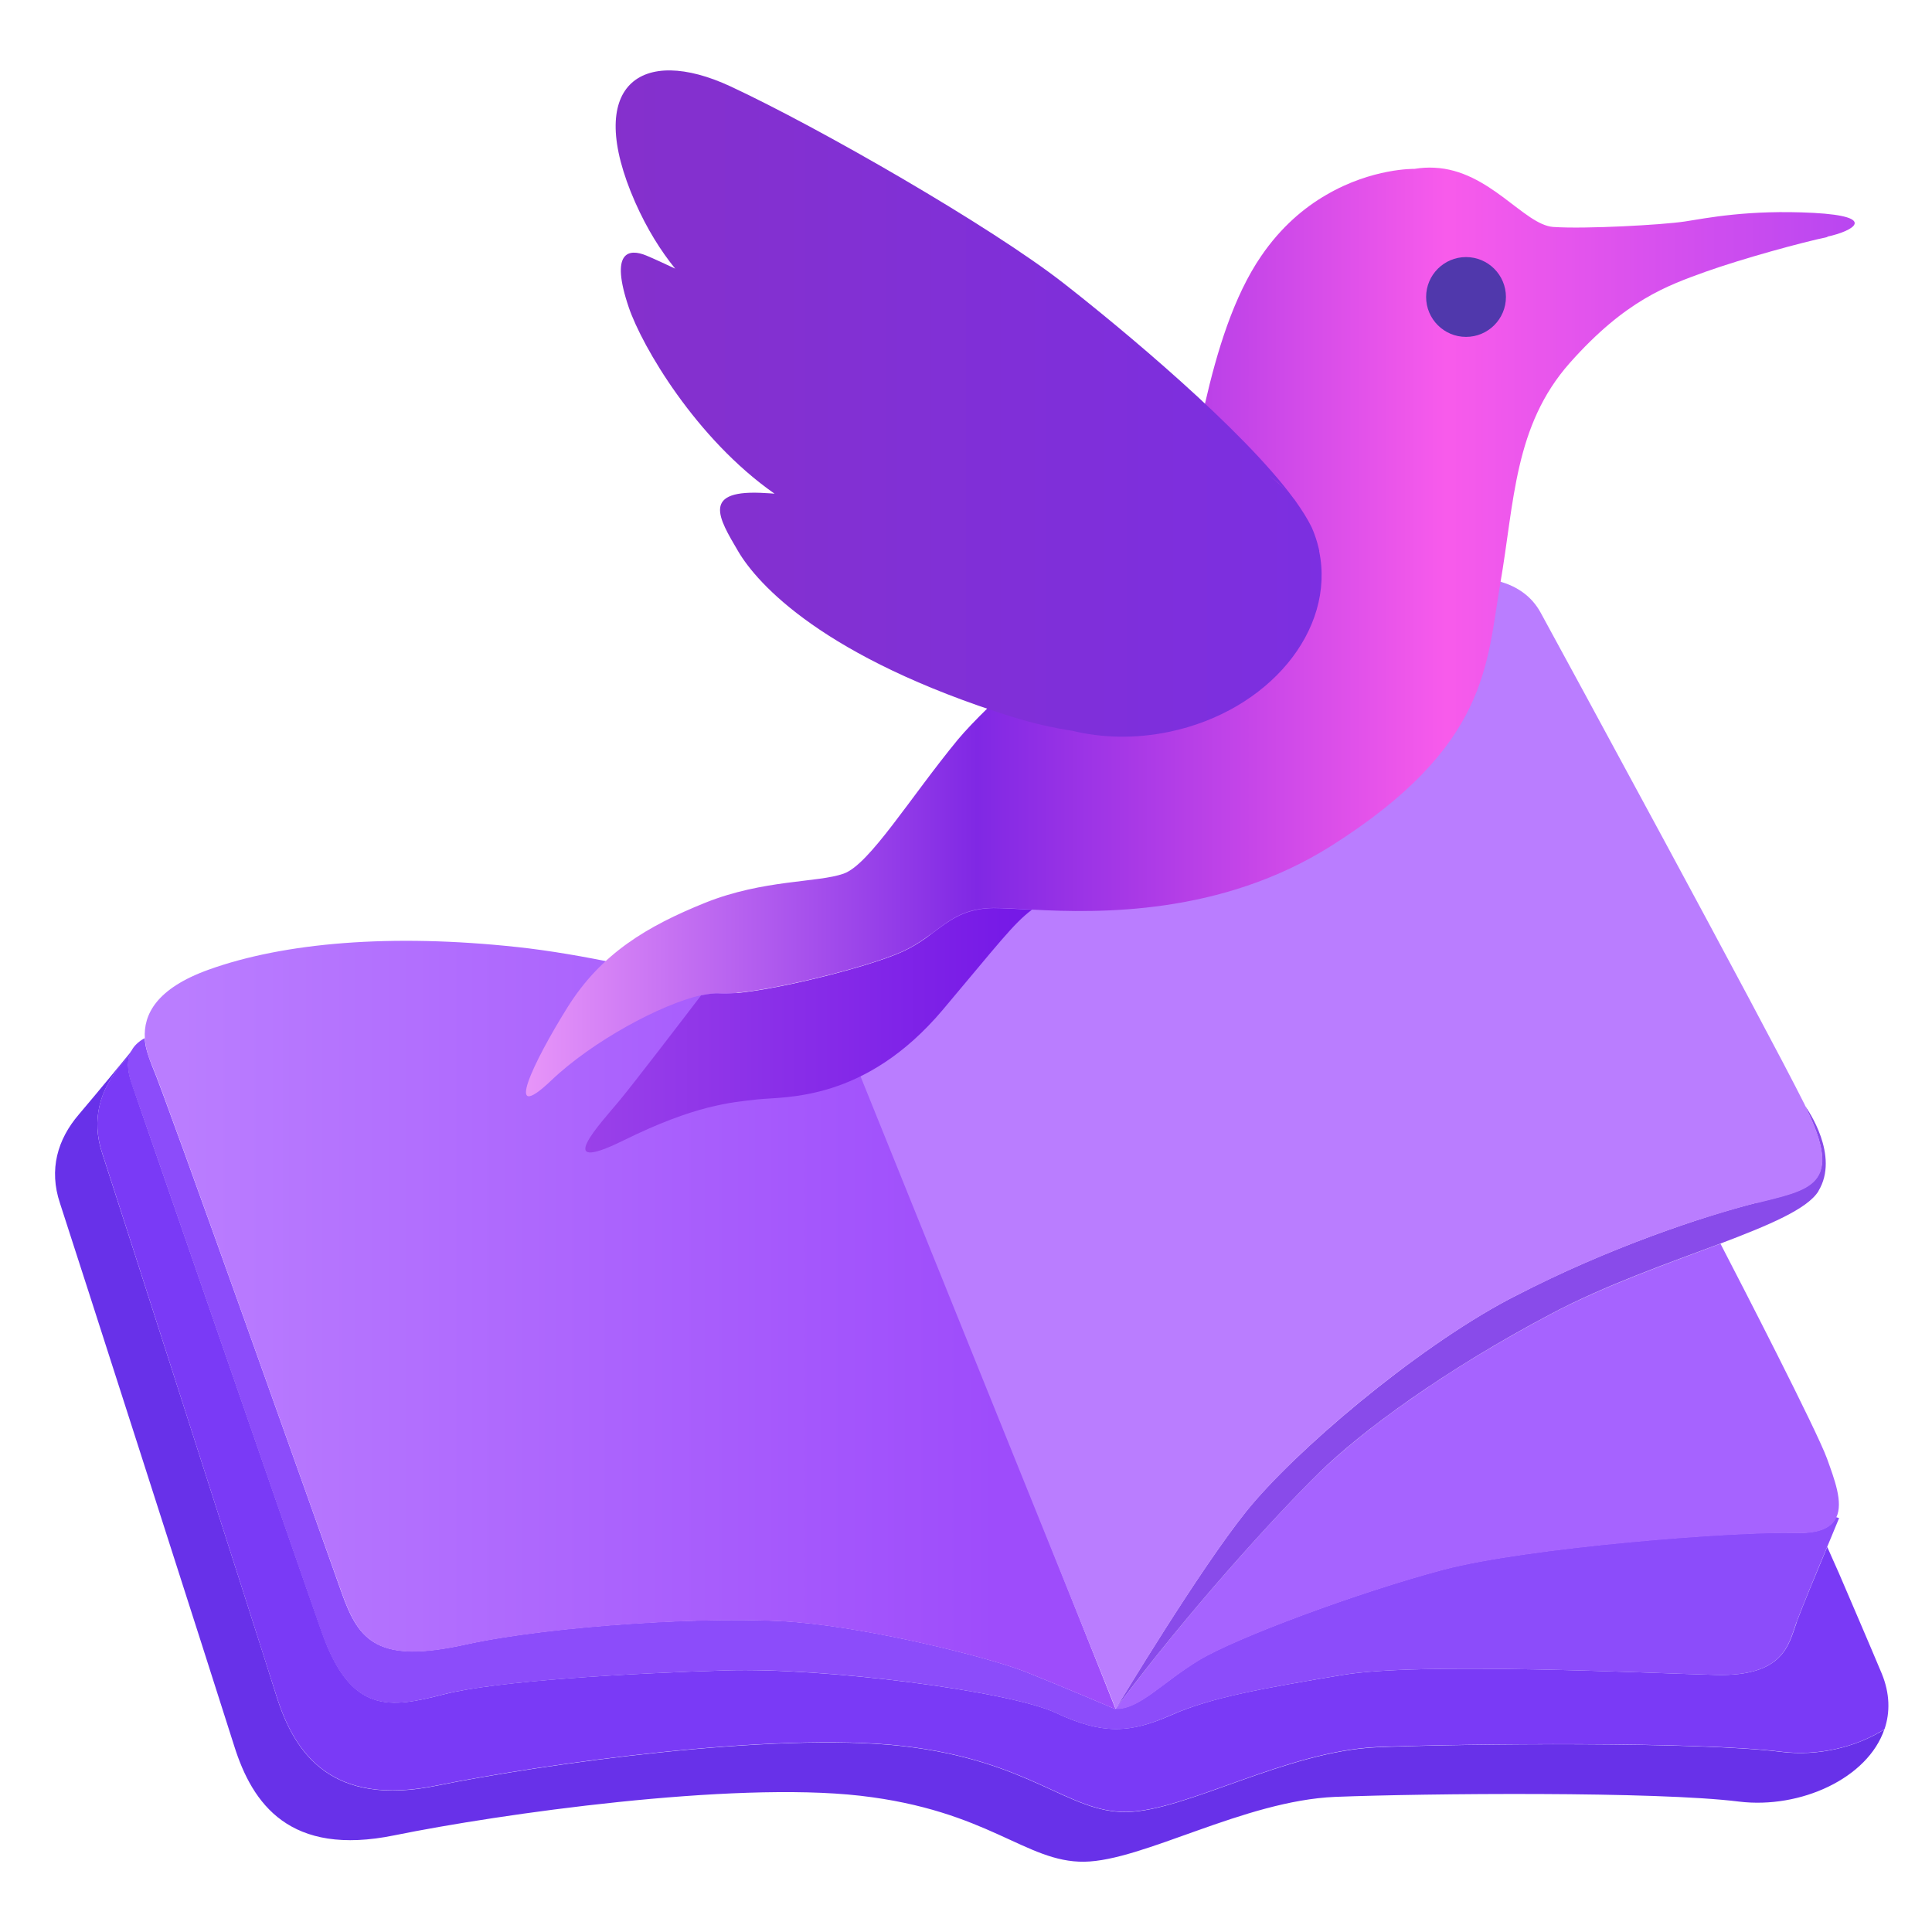 <?xml version="1.0" encoding="UTF-8"?> <svg xmlns="http://www.w3.org/2000/svg" width="32" height="32" viewBox="0 0 32 32" fill="none"><path d="M31.211 28.642C30.938 29.452 29.824 29.964 28.803 29.84C27.438 29.669 23.621 29.703 22.113 29.762C20.602 29.827 18.933 30.823 17.958 30.836C16.987 30.848 16.379 29.988 14.247 29.743C12.112 29.501 8.277 30.044 6.536 30.398C4.798 30.755 4.181 29.877 3.88 28.921C3.579 27.965 1.18 20.493 0.994 19.931C0.805 19.37 0.954 18.87 1.304 18.461C1.624 18.085 2.089 17.517 2.167 17.424C2.161 17.437 2.157 17.452 2.151 17.465C2.102 17.527 2.052 17.582 2.005 17.638C1.655 18.048 1.506 18.548 1.695 19.109C1.881 19.671 4.283 27.143 4.581 28.099C4.882 29.054 5.499 29.933 7.237 29.576C8.978 29.222 12.813 28.679 14.948 28.921C17.08 29.166 17.685 30.026 18.659 30.013C19.634 30.001 21.303 29.005 22.814 28.94C24.322 28.878 28.139 28.846 29.505 29.017C30.107 29.092 30.736 28.943 31.211 28.645V28.642Z" fill="#6831E9"></path><path d="M30.46 25.148C30.46 25.148 30.376 25.352 30.262 25.626C30.078 26.063 29.824 26.677 29.747 26.895C29.622 27.245 29.535 27.767 28.425 27.742C27.314 27.714 23.528 27.525 22.237 27.742C20.946 27.959 20.065 28.111 19.392 28.409C18.718 28.707 18.268 28.738 17.483 28.369C16.695 28.003 13.629 27.615 12.031 27.667C10.436 27.714 8.215 27.841 7.343 28.065C6.468 28.291 5.807 28.409 5.322 27.022C4.835 25.638 2.309 18.309 2.188 17.977C2.114 17.766 2.089 17.579 2.164 17.421C2.164 17.421 2.164 17.415 2.17 17.415C2.17 17.409 2.176 17.406 2.176 17.406C2.216 17.328 2.288 17.254 2.396 17.195C2.403 17.294 2.424 17.387 2.455 17.477C2.474 17.542 2.499 17.598 2.52 17.657C2.728 18.122 5.385 25.61 5.664 26.395C5.946 27.183 6.263 27.556 7.703 27.239C9.145 26.919 11.876 26.755 13.186 26.867C14.495 26.979 16.366 27.447 16.984 27.689C17.598 27.934 18.473 28.307 18.473 28.307C18.473 28.307 18.473 28.307 18.473 28.3C18.864 28.316 19.24 27.872 19.854 27.497C20.471 27.124 22.492 26.373 23.897 25.998C25.3 25.626 28.747 25.356 29.747 25.387C29.908 25.393 30.035 25.377 30.137 25.346C30.28 25.303 30.367 25.228 30.41 25.129C30.438 25.138 30.457 25.142 30.457 25.142L30.46 25.148Z" fill="#8C4CFA"></path><path d="M31.211 28.642C30.736 28.943 30.106 29.089 29.504 29.014C28.139 28.843 24.322 28.878 22.814 28.936C21.303 29.002 19.634 29.998 18.659 30.01C17.685 30.023 17.08 29.163 14.948 28.918C12.813 28.676 8.978 29.219 7.237 29.573C5.499 29.93 4.882 29.051 4.581 28.096C4.28 27.14 1.881 19.668 1.695 19.106C1.506 18.544 1.655 18.045 2.005 17.635C2.052 17.582 2.102 17.524 2.151 17.462C2.095 17.61 2.123 17.781 2.192 17.977C2.309 18.309 4.838 25.638 5.326 27.022C5.81 28.409 6.471 28.288 7.346 28.065C8.218 27.838 10.439 27.714 12.034 27.667C13.632 27.618 16.698 28.003 17.486 28.369C18.271 28.738 18.721 28.704 19.395 28.409C20.068 28.108 20.949 27.959 22.24 27.742C23.531 27.525 27.317 27.714 28.428 27.742C29.538 27.767 29.625 27.242 29.75 26.895C29.756 26.882 29.759 26.867 29.765 26.848C29.858 26.6 30.091 26.035 30.265 25.622C30.327 25.759 30.389 25.905 30.457 26.054C30.687 26.591 30.947 27.193 31.168 27.72C31.304 28.052 31.307 28.362 31.214 28.639L31.211 28.642Z" fill="#7A3AF6"></path><path d="M18.476 28.31C18.476 28.31 17.601 27.937 16.987 27.692C16.369 27.45 14.498 26.982 13.189 26.87C11.876 26.758 9.145 26.926 7.706 27.242C6.266 27.562 5.949 27.186 5.667 26.398C5.385 25.613 2.732 18.129 2.524 17.66C2.462 17.52 2.409 17.359 2.399 17.198C2.375 16.807 2.586 16.372 3.461 16.059C4.708 15.612 6.48 15.46 8.575 15.687C10.672 15.913 13.788 16.86 13.94 17.058V17.064C14.02 17.192 14.681 18.817 15.476 20.797C16.593 23.575 17.977 27.047 18.371 28.037L18.479 28.31H18.476Z" fill="url(#paint0_linear_10256_159885)"></path><path d="M30.414 25.135C30.339 25.3 30.147 25.405 29.75 25.393C28.75 25.365 25.303 25.632 23.9 26.004C22.495 26.377 20.475 27.128 19.857 27.503C19.243 27.875 18.867 28.322 18.476 28.307C19.646 26.724 21.133 25.095 21.846 24.397C22.219 24.034 22.768 23.584 23.46 23.109C24.096 22.668 24.85 22.209 25.688 21.765C26.588 21.288 27.643 20.921 28.496 20.599C28.831 21.244 30.088 23.683 30.262 24.161C30.38 24.493 30.535 24.884 30.414 25.135Z" fill="#A663FF"></path><path d="M30.119 19.73C29.936 20.025 29.303 20.291 28.499 20.596C27.643 20.918 26.591 21.284 25.691 21.762C23.944 22.684 22.56 23.695 21.849 24.394C21.136 25.092 19.649 26.721 18.479 28.303C18.56 28.167 19.869 25.995 20.639 25.036C21.433 24.046 23.429 22.349 24.986 21.523C25.027 21.502 25.067 21.48 25.107 21.461C26.631 20.67 28.217 20.142 29.079 19.925C29.964 19.699 30.563 19.649 29.892 18.309C29.945 18.38 30.473 19.143 30.119 19.727V19.73Z" fill="#894BEA"></path><path d="M29.079 19.928C28.803 19.997 28.453 20.102 28.052 20.229C27.971 20.257 27.891 20.285 27.807 20.313C27.459 20.431 27.081 20.574 26.687 20.735C26.609 20.766 26.532 20.8 26.451 20.834C26.1 20.98 25.744 21.145 25.387 21.322C25.294 21.368 25.201 21.412 25.11 21.461C25.067 21.48 25.03 21.502 24.989 21.523C24.322 21.877 23.578 22.386 22.879 22.935C21.942 23.671 21.098 24.468 20.642 25.036C19.869 25.995 18.563 28.17 18.482 28.303C18.482 28.303 18.482 28.303 18.482 28.31L18.374 28.037L15.448 20.788L13.946 17.067V17.061C13.946 17.061 17.04 13.589 18.666 12.391C20.291 11.193 23.736 9.583 24.13 9.564C24.524 9.546 25.21 9.577 25.52 10.151C25.834 10.725 29.225 16.962 29.898 18.309C29.898 18.309 29.898 18.309 29.898 18.315C30.566 19.655 29.97 19.705 29.085 19.931L29.079 19.928Z" fill="#BA7DFF"></path><path d="M17.095 15.066C16.788 15.293 16.521 15.652 15.615 16.726C14.327 18.253 13.005 18.16 12.553 18.209C12.103 18.259 11.516 18.302 10.321 18.892C9.127 19.479 9.952 18.6 10.259 18.231C10.495 17.946 11.271 16.934 11.612 16.487C11.736 16.462 11.839 16.447 11.923 16.456C12.469 16.497 14.337 16.043 14.951 15.761C15.566 15.479 15.721 15.054 16.456 15.041C16.602 15.041 16.822 15.054 17.095 15.069V15.066Z" fill="url(#paint1_linear_10256_159885)"></path><path d="M30.268 3.926C29.849 4.013 28.871 4.28 28.244 4.503C27.618 4.73 26.926 4.969 26.001 6.011C25.076 7.054 25.083 8.323 24.85 9.661C24.62 10.998 24.664 12.357 22.048 14.011C20.223 15.162 18.203 15.125 17.095 15.066C16.822 15.05 16.602 15.038 16.456 15.038C15.721 15.047 15.566 15.476 14.951 15.758C14.337 16.04 12.469 16.493 11.923 16.453C11.839 16.447 11.736 16.459 11.612 16.484C10.948 16.633 9.809 17.247 9.13 17.896C8.323 18.662 8.835 17.589 9.397 16.689C9.958 15.789 10.722 15.339 11.684 14.951C12.646 14.566 13.546 14.622 13.974 14.47C14.402 14.318 15.072 13.213 15.867 12.248C15.994 12.096 16.161 11.923 16.354 11.733C17.381 10.734 19.146 9.375 19.416 8.944C19.593 8.664 19.717 7.721 19.959 6.682C20.155 5.828 20.431 4.907 20.89 4.24C21.216 3.762 21.601 3.439 21.967 3.228C22.73 2.781 23.429 2.797 23.429 2.797C23.544 2.778 23.652 2.772 23.758 2.778C24.673 2.821 25.238 3.721 25.725 3.759C26.265 3.796 27.537 3.724 27.903 3.669C28.269 3.613 28.955 3.47 30.038 3.526C31.124 3.585 30.687 3.83 30.265 3.92L30.268 3.926Z" fill="url(#paint2_linear_10256_159885)"></path><path d="M24.282 5.58C24.647 5.58 24.943 5.284 24.943 4.919C24.943 4.554 24.647 4.258 24.282 4.258C23.917 4.258 23.621 4.554 23.621 4.919C23.621 5.284 23.917 5.58 24.282 5.58Z" fill="#5038AC"></path><path d="M21.849 9.127C22.122 10.436 21.015 11.777 19.367 12.121C18.802 12.239 18.25 12.224 17.756 12.103C17.756 12.103 17.755 12.103 17.753 12.103C17.446 12.056 17.114 11.982 16.763 11.873C13.639 10.892 12.543 9.673 12.224 9.127C11.904 8.581 11.597 8.093 12.695 8.168C12.736 8.168 12.779 8.174 12.829 8.177C11.528 7.268 10.635 5.738 10.415 5.093C10.098 4.159 10.415 4.112 10.706 4.233C10.827 4.283 11.007 4.367 11.178 4.447C11.178 4.447 11.184 4.451 11.184 4.454C11.184 4.454 11.184 4.451 11.181 4.447C10.948 4.159 10.719 3.799 10.52 3.349C9.664 1.403 10.619 0.742 12.1 1.431C13.573 2.117 16.413 3.752 17.61 4.686C18.557 5.425 20.583 7.104 21.436 8.27C21.396 8.224 21.356 8.177 21.312 8.131C21.226 8.044 21.129 7.957 21.027 7.882C21.126 7.96 21.222 8.044 21.312 8.131C21.356 8.177 21.396 8.221 21.436 8.27C21.443 8.273 21.446 8.28 21.449 8.286C21.564 8.447 21.66 8.599 21.725 8.733C21.762 8.816 21.793 8.903 21.818 8.99C21.831 9.04 21.843 9.083 21.852 9.127H21.849Z" fill="url(#paint3_linear_10256_159885)"></path><defs><linearGradient id="paint0_linear_10256_159885" x1="16.5" y1="22" x2="3" y2="22" gradientUnits="userSpaceOnUse"><stop stop-color="#9E4CFB"></stop><stop offset="1" stop-color="#BA7DFF"></stop></linearGradient><linearGradient id="paint1_linear_10256_159885" x1="9.5" y1="17" x2="17" y2="17" gradientUnits="userSpaceOnUse"><stop stop-color="#9B42E9"></stop><stop offset="1" stop-color="#7518E7"></stop></linearGradient><linearGradient id="paint2_linear_10256_159885" x1="32.5" y1="18.158" x2="7" y2="18.158" gradientUnits="userSpaceOnUse"><stop stop-color="#A841F2"></stop><stop offset="0.335" stop-color="#F85BEB"></stop><stop offset="0.64" stop-color="#8028E4"></stop><stop offset="1" stop-color="#FFAEFE"></stop></linearGradient><linearGradient id="paint3_linear_10256_159885" x1="10" y1="6.5" x2="22" y2="6.5" gradientUnits="userSpaceOnUse"><stop stop-color="#8530CC"></stop><stop offset="1" stop-color="#7C2FE1"></stop></linearGradient></defs></svg> 